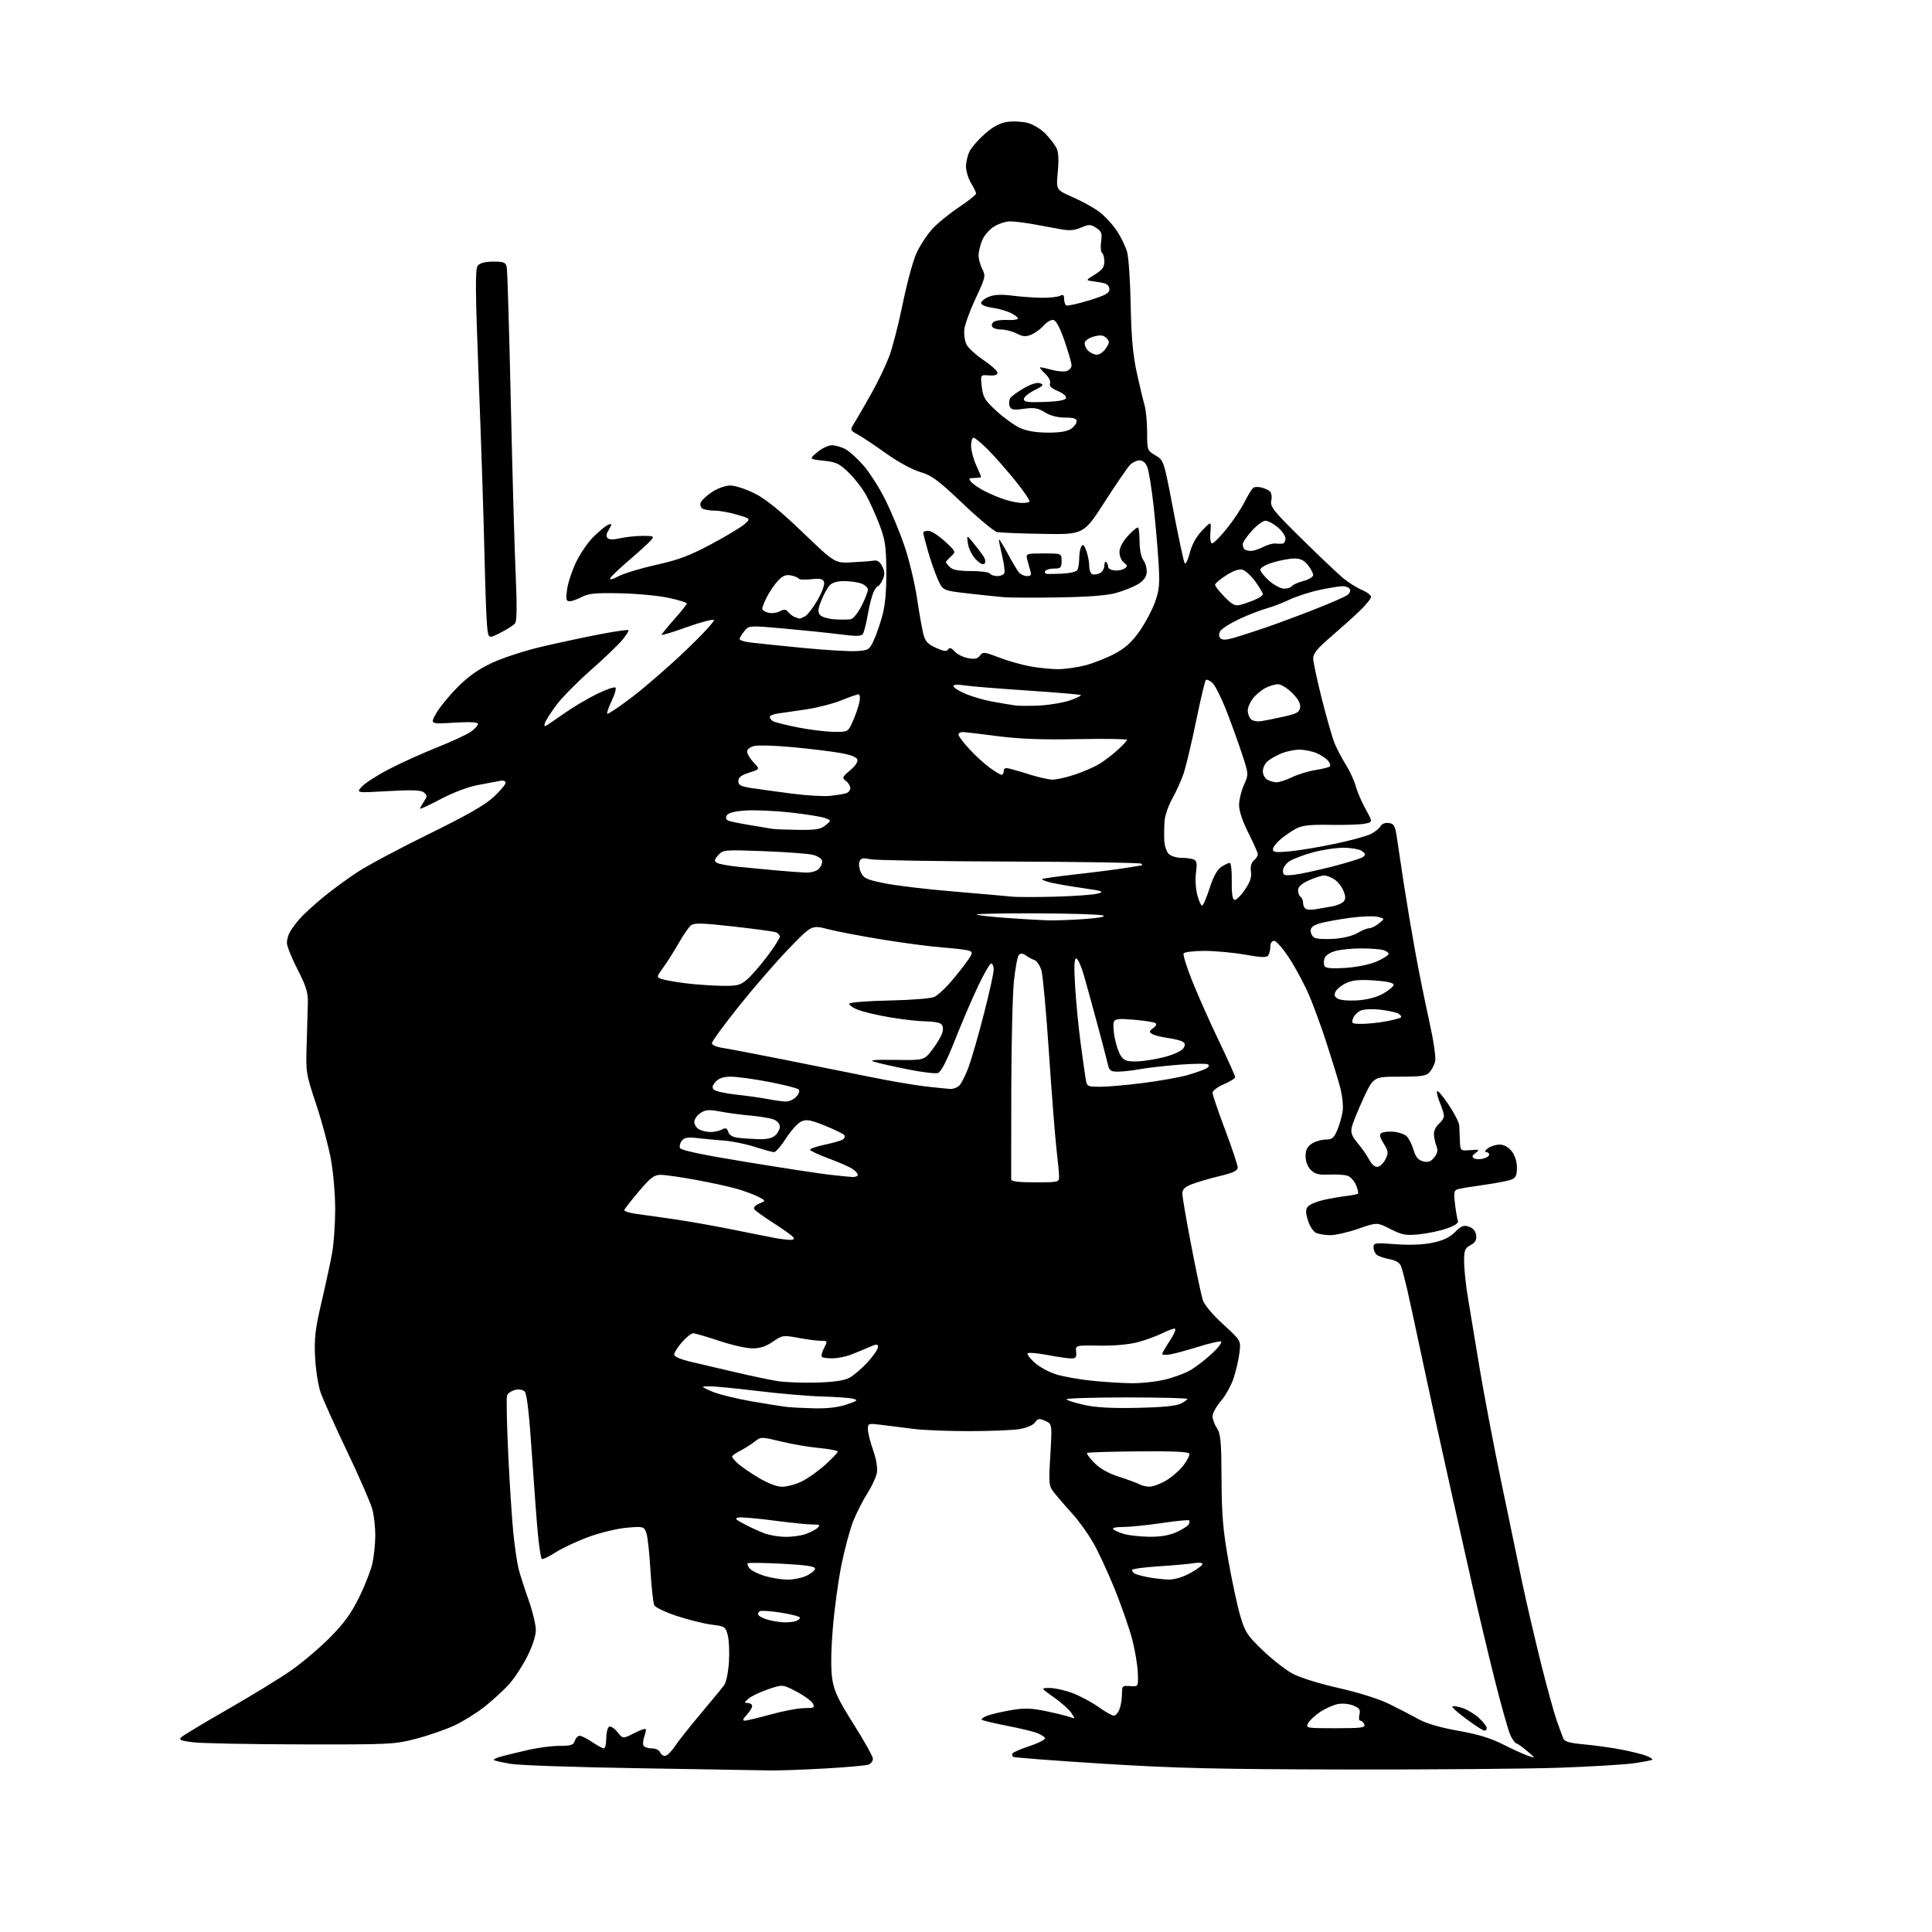 <?xml version="1.0" encoding="UTF-8" standalone="no"?>
<svg 
  version="1.1" 
  xmlns="http://www.w3.org/2000/svg" 
  xmlns:xlink="http://www.w3.org/1999/xlink" 
  xmlns:svg="http://www.w3.org/2000/svg"
  xmlns:rdf="http://www.w3.org/1999/02/22-rdf-syntax-ns#"
  xmlns:cc="http://creativecommons.org/ns#"
  xmlns:dc="http://purl.org/dc/elements/1.1/"
  viewBox="0 0 768 768"
  width="768"
  height="768"
>
<style>svg {background-color: white; }</style>"
<path stroke="none" fill="black" fill-rule="evenodd" d="M306.00,703.77C302.98,703.69 280.02,703.31 255.00,702.92C229.97,702.54 206.64,701.76 203.14,701.18C199.65,700.60 196.57,699.90 196.29,699.63C196.02,699.35 197.53,698.68 199.65,698.12C201.77,697.56 206.57,696.41 210.31,695.55C214.06,694.70 219.54,694.00 222.49,694.00C226.99,694.00 227.97,693.67 228.50,692.00C228.85,690.90 229.72,690.00 230.43,690.00C231.14,690.00 233.38,691.12 235.40,692.50C237.43,693.88 239.52,695.00 240.04,695.00C240.57,695.00 241.00,693.23 241.00,691.06C241.00,688.89 241.50,686.81 242.11,686.43C242.72,686.05 244.21,686.98 245.41,688.49C247.60,691.24 247.60,691.24 251.90,689.05C254.26,687.85 256.39,687.05 256.62,687.29C256.86,687.53 256.66,688.80 256.17,690.11C255.69,691.43 255.49,693.06 255.73,693.75C255.97,694.44 257.43,695.00 258.98,695.00C260.55,695.00 262.04,695.66 262.36,696.50C262.68,697.33 263.57,698.00 264.34,698.00C265.10,698.00 266.86,696.31 268.23,694.25C269.60,692.19 274.27,686.28 278.61,681.13C282.95,675.97 287.13,670.89 287.90,669.83C288.67,668.77 289.51,664.66 289.76,660.70C290.01,656.74 289.80,651.92 289.29,650.00C288.42,646.67 288.11,646.47 283.00,645.84C280.05,645.47 273.87,643.95 269.28,642.46C264.69,640.96 260.56,639.01 260.10,638.12C259.64,637.23 258.95,630.94 258.56,624.14C258.18,617.34 257.43,610.64 256.90,609.25C255.97,606.80 255.72,606.73 249.21,607.28C245.52,607.59 238.72,609.22 234.12,610.90C229.52,612.58 223.54,615.37 220.84,617.10C218.14,618.84 215.67,620.00 215.35,619.69C215.04,619.37 214.39,615.38 213.92,610.81C213.45,606.24 212.35,591.70 211.47,578.50C210.39,562.22 209.46,554.08 208.59,553.19C207.80,552.38 206.32,552.13 204.73,552.53C203.31,552.89 201.89,553.85 201.57,554.68C201.25,555.50 201.46,565.92 202.02,577.84C202.58,589.75 203.51,604.00 204.07,609.50C204.64,615.00 205.56,621.30 206.11,623.50C206.66,625.70 208.43,631.24 210.05,635.80C211.67,640.37 213.00,645.82 213.00,647.92C213.00,650.29 211.68,654.33 209.51,658.62C207.60,662.40 204.34,667.36 202.26,669.63C200.19,671.90 195.94,675.80 192.81,678.30C189.68,680.80 184.28,684.18 180.81,685.82C177.34,687.46 170.45,689.86 165.50,691.15C156.80,693.42 155.25,693.50 119.50,693.42C99.15,693.38 79.86,693.00 76.62,692.58C71.75,691.95 70.98,691.60 72.12,690.53C72.88,689.81 81.15,684.84 90.50,679.48C99.85,674.12 111.10,667.24 115.50,664.18C119.90,661.13 126.89,655.23 131.03,651.07C136.75,645.31 139.55,641.47 142.74,635.00C145.04,630.33 147.42,624.25 148.03,621.50C148.64,618.75 149.15,613.80 149.18,610.50C149.20,607.20 148.68,602.48 148.02,600.00C147.36,597.52 142.85,587.17 138.00,577.00C133.14,566.83 128.39,556.25 127.44,553.50C126.48,550.75 125.50,544.45 125.25,539.50C124.88,531.94 125.29,528.41 127.84,517.50C129.51,510.35 131.40,501.57 132.04,498.00C132.67,494.43 133.22,486.77 133.24,481.00C133.27,475.20 132.52,466.25 131.57,461.00C130.63,455.77 127.98,445.88 125.69,439.00C121.61,426.73 121.54,426.29 121.91,415.00C122.12,408.68 122.33,401.25 122.38,398.50C122.45,394.48 121.64,391.89 118.23,385.27C115.91,380.74 114.02,376.01 114.04,374.77C114.05,373.52 114.62,371.55 115.29,370.40C115.95,369.24 117.62,366.98 119.00,365.38C120.38,363.78 124.42,360.03 128.00,357.06C131.57,354.08 137.88,349.44 142.00,346.73C146.12,344.03 158.95,337.18 170.50,331.52C185.66,324.09 192.82,319.99 196.25,316.79C198.86,314.35 201.00,311.82 201.00,311.16C201.00,310.45 200.08,310.14 198.75,310.41C197.51,310.65 193.57,311.40 190.00,312.06C186.13,312.78 180.16,315.03 175.25,317.62C170.71,320.01 167.00,321.74 167.00,321.45C167.00,321.16 167.69,319.88 168.52,318.61C169.88,316.53 169.89,316.15 168.52,315.02C167.37,314.06 163.93,313.93 154.25,314.48C141.50,315.21 141.50,315.21 143.90,312.63C145.23,311.21 150.18,308.05 154.90,305.61C159.63,303.17 168.20,299.30 173.94,297.02C179.68,294.73 185.65,291.96 187.19,290.86C188.74,289.76 190.00,288.38 190.00,287.78C190.00,287.05 186.98,286.89 180.52,287.27C171.03,287.84 171.03,287.84 173.27,283.75C174.50,281.51 178.26,276.86 181.63,273.44C186.00,268.99 189.95,266.17 195.40,263.58C199.62,261.58 208.53,258.67 215.27,257.09C222.00,255.52 232.42,253.29 238.44,252.13C244.45,250.98 249.57,250.24 249.81,250.48C250.06,250.72 248.96,252.49 247.38,254.40C245.80,256.31 240.11,261.75 234.75,266.48C229.39,271.21 223.27,277.43 221.15,280.29C219.03,283.16 217.01,286.31 216.66,287.30C216.21,288.56 216.39,288.89 217.26,288.38C217.94,287.98 221.20,285.75 224.50,283.43C227.80,281.11 233.52,277.72 237.22,275.90C240.91,274.09 244.26,272.93 244.66,273.32C245.05,273.72 244.37,276.11 243.14,278.64C241.91,281.17 241.13,283.46 241.40,283.73C241.67,284.00 246.08,281.04 251.19,277.16C256.31,273.27 265.90,264.95 272.50,258.66C279.10,252.37 284.17,246.88 283.77,246.47C283.37,246.05 278.53,247.32 273.02,249.30C267.51,251.28 263.00,252.65 263.00,252.36C263.00,252.06 265.25,249.30 268.00,246.21C270.75,243.13 273.00,240.29 273.00,239.90C273.00,239.52 269.74,238.50 265.75,237.64C261.76,236.79 253.10,235.97 246.50,235.84C236.76,235.63 233.90,235.91 231.30,237.29C229.54,238.23 227.35,239.00 226.44,239.00C225.03,239.00 224.87,238.28 225.43,234.25C225.80,231.64 227.41,226.78 229.01,223.45C230.61,220.13 233.63,215.70 235.71,213.61C237.80,211.52 240.29,209.39 241.25,208.87C242.21,208.35 243.00,208.18 243.00,208.48C243.00,208.78 242.45,209.91 241.78,210.99C240.98,212.26 240.89,213.29 241.53,213.93C242.15,214.55 243.95,214.56 246.50,213.97C248.70,213.46 252.69,213.04 255.37,213.02C259.80,213.00 260.12,213.15 258.87,214.66C258.12,215.58 254.35,219.02 250.50,222.32C246.65,225.62 243.12,228.95 242.66,229.72C242.10,230.67 243.17,230.44 245.96,229.02C248.23,227.86 255.00,225.83 261.00,224.50C269.61,222.60 274.15,220.89 282.58,216.39C288.45,213.26 294.42,209.68 295.85,208.45C298.45,206.21 298.45,206.21 293.05,204.61C290.07,203.72 286.03,202.99 284.07,202.98C282.11,202.98 279.92,202.60 279.22,202.15C278.51,201.71 278.21,200.63 278.54,199.75C278.88,198.88 280.91,197.00 283.05,195.58C285.31,194.09 288.38,193.00 290.32,193.00C292.17,193.00 296.50,194.41 299.94,196.13C304.38,198.35 309.92,202.83 319.03,211.57C331.87,223.89 331.87,223.89 338.68,223.53C342.43,223.34 346.38,223.02 347.46,222.84C348.78,222.61 349.84,223.37 350.72,225.17C351.75,227.26 351.78,228.40 350.86,230.42C350.21,231.84 349.37,233.00 349.00,233.00C348.63,233.00 347.81,234.11 347.19,235.47C346.58,236.83 345.57,240.79 344.97,244.27C344.36,247.75 343.50,251.19 343.05,251.91C342.41,252.96 340.59,253.01 333.87,252.15C329.27,251.57 319.25,250.53 311.61,249.85C297.73,248.62 297.73,248.62 295.86,250.92C294.84,252.19 294.00,253.59 294.00,254.05C294.00,254.50 295.91,255.11 298.25,255.40C300.59,255.69 309.93,256.65 319.00,257.54C328.07,258.42 337.75,259.00 340.50,258.82C345.19,258.52 345.60,258.27 347.28,254.69C348.27,252.59 349.83,248.09 350.75,244.69C351.89,240.45 352.39,234.87 352.33,227.00C352.25,217.15 351.87,214.52 349.63,208.65C348.19,204.88 345.84,199.64 344.41,197.01C342.98,194.38 339.86,190.32 337.49,187.99C333.71,184.28 332.45,183.68 327.39,183.13C321.61,182.50 321.61,182.50 324.88,179.75C326.68,178.24 329.27,177.00 330.63,177.00C331.99,177.00 334.38,177.66 335.95,178.47C337.52,179.28 340.80,182.23 343.24,185.03C345.69,187.82 349.63,194.02 352.00,198.80C354.37,203.59 357.80,211.88 359.61,217.24C361.42,222.60 363.63,231.82 364.52,237.74C365.40,243.66 366.55,250.12 367.06,252.10C367.80,254.96 368.82,256.07 372.07,257.53C375.16,258.92 376.33,259.08 376.90,258.16C377.44,257.28 378.14,257.50 379.46,258.96C380.46,260.06 382.86,261.26 384.80,261.62C387.48,262.13 388.61,261.88 389.55,260.60C390.69,259.05 391.24,259.10 397.14,261.36C400.64,262.71 406.23,264.30 409.56,264.90C412.89,265.51 417.86,266.00 420.60,266.00C423.34,266.00 428.23,265.31 431.46,264.47C434.69,263.63 439.93,261.56 443.09,259.87C447.37,257.59 449.92,255.28 453.01,250.87C455.30,247.60 458.07,242.38 459.17,239.26C460.89,234.37 461.07,232.12 460.50,223.04C460.14,217.24 459.24,207.10 458.50,200.50C457.75,193.90 456.68,187.26 456.10,185.75C455.43,184.00 454.31,183.00 453.02,183.00C451.91,183.00 450.21,183.79 449.25,184.75C448.29,185.71 443.73,192.35 439.13,199.50C430.77,212.50 430.77,212.50 414.63,212.23C405.76,212.09 397.52,211.75 396.31,211.48C395.11,211.21 388.96,206.09 382.64,200.09C372.84,190.79 370.36,188.96 365.77,187.62C362.65,186.71 356.99,183.63 352.29,180.28C347.84,177.10 342.76,173.71 341.01,172.75C337.82,170.99 337.82,170.99 339.84,167.75C340.96,165.96 343.93,160.81 346.46,156.29C348.99,151.78 352.15,145.18 353.49,141.62C354.83,138.06 357.25,128.60 358.88,120.60C360.51,112.59 362.95,103.61 364.30,100.65C365.66,97.69 368.45,93.40 370.50,91.13C372.56,88.86 377.33,84.94 381.12,82.42C384.90,79.91 388.00,77.44 388.00,76.95C388.00,76.45 387.10,74.57 386.00,72.77C384.91,70.97 384.01,68.02 384.00,66.20C384.00,64.39 384.66,61.62 385.47,60.06C386.27,58.51 389.01,55.40 391.55,53.16C394.79,50.31 397.44,48.91 400.41,48.46C402.74,48.11 406.43,48.31 408.61,48.89C410.79,49.48 413.96,51.43 415.67,53.23C417.37,55.03 419.30,57.55 419.96,58.83C420.77,60.40 420.94,63.50 420.49,68.33C419.82,75.50 419.82,75.50 426.29,78.31C429.85,79.85 434.58,82.45 436.81,84.09C439.03,85.73 442.24,89.16 443.94,91.72C445.64,94.29 447.50,98.15 448.08,100.30C448.66,102.46 449.29,111.94 449.47,121.36C449.71,133.92 450.35,141.04 451.86,148.00C452.99,153.22 454.39,159.07 454.96,160.99C455.53,162.91 456.00,167.77 456.00,171.78C456.00,178.97 456.04,179.09 459.31,181.02C462.63,182.98 462.63,182.98 466.42,202.86C468.51,213.79 470.54,223.25 470.92,223.87C471.31,224.49 472.22,222.67 472.95,219.82C473.83,216.40 475.51,213.35 477.89,210.87C481.51,207.11 481.51,207.11 481.15,211.56C480.94,214.21 481.22,216.00 481.84,216.00C482.42,216.00 484.98,213.44 487.52,210.31C490.07,207.18 493.31,202.35 494.71,199.56C496.11,196.78 497.70,194.22 498.24,193.87C498.78,193.53 500.18,193.48 501.36,193.77C502.54,194.05 504.04,194.71 504.71,195.23C505.41,195.78 505.68,197.34 505.36,198.95C504.86,201.45 506.06,202.97 517.37,214.12C524.28,220.93 531.69,227.96 533.83,229.75C535.98,231.53 539.37,233.67 541.37,234.51C543.36,235.34 545.00,236.60 545.00,237.30C545.00,238.00 542.86,240.61 540.25,243.09C537.64,245.58 532.46,250.21 528.75,253.39C523.80,257.62 522.00,259.83 522.00,261.64C522.00,262.99 523.55,270.28 525.45,277.82C527.35,285.37 529.65,293.33 530.54,295.52C531.44,297.71 533.45,301.52 535.01,304.00C536.56,306.48 538.32,310.30 538.92,312.50C539.52,314.70 541.29,318.82 542.87,321.66C545.73,326.83 545.73,326.83 542.39,327.45C540.55,327.80 534.42,328.00 528.77,327.89C520.97,327.75 517.73,328.09 515.36,329.31C513.64,330.20 510.84,332.11 509.12,333.55C507.40,335.00 506.00,336.83 506.00,337.62C506.00,338.79 507.25,338.94 512.75,338.42C516.46,338.07 524.58,336.71 530.78,335.40C536.98,334.09 543.37,332.34 544.98,331.51C546.59,330.68 548.30,329.28 548.79,328.41C549.32,327.46 550.64,326.96 552.08,327.16C554.17,327.45 554.59,328.23 555.29,333.00C555.73,336.02 556.98,344.35 558.07,351.50C559.17,358.65 561.21,370.80 562.61,378.50C564.02,386.20 566.51,398.54 568.15,405.92C569.89,413.76 570.86,420.41 570.49,421.92C570.13,423.34 569.13,425.29 568.27,426.25C566.96,427.70 564.93,428.00 556.34,428.00C545.98,428.00 545.98,428.00 541.93,436.75C539.70,441.56 537.62,446.73 537.32,448.23C536.89,450.29 537.46,451.78 539.63,454.33C541.21,456.19 543.29,459.15 544.25,460.93C545.38,463.02 546.60,464.03 547.74,463.81C548.70,463.63 550.08,462.23 550.81,460.71C551.98,458.27 551.89,457.56 550.03,454.55C548.41,451.93 548.22,450.98 549.20,450.37C549.90,449.94 552.05,449.72 553.99,449.88C555.92,450.05 558.22,450.82 559.10,451.60C559.97,452.39 561.23,454.82 561.88,457.01C562.78,459.99 563.73,461.15 565.71,461.64C567.72,462.15 568.76,461.78 570.12,460.10C571.50,458.39 571.69,457.32 570.95,455.38C570.43,454.00 570.00,451.87 570.00,450.66C570.00,449.44 570.90,447.67 572.00,446.73C573.10,445.79 574.00,444.40 574.00,443.63C574.00,442.87 573.30,440.57 572.45,438.53C571.59,436.49 571.05,434.35 571.24,433.79C571.42,433.23 573.47,435.59 575.79,439.04C578.10,442.49 580.04,446.25 580.08,447.41C580.13,448.56 580.24,451.30 580.33,453.50C580.50,457.50 580.50,457.50 584.50,457.19C588.14,456.90 588.33,457.00 586.60,458.29C585.22,459.31 585.03,459.90 585.91,460.44C586.57,460.85 588.21,460.91 589.56,460.58C590.90,460.24 592.00,459.52 592.00,458.98C592.00,458.44 591.44,457.99 590.75,457.97C590.05,457.95 590.35,457.30 591.44,456.47C592.51,455.66 594.61,455.00 596.12,455.00C597.88,455.00 599.59,455.94 600.93,457.63C602.22,459.27 603.00,461.74 603.00,464.16C603.00,467.26 602.55,468.22 600.75,468.92C599.51,469.41 594.67,470.34 590.00,470.99C585.33,471.64 580.66,472.41 579.62,472.70C577.99,473.15 577.83,473.88 578.37,478.52C578.72,481.44 579.24,484.45 579.53,485.21C579.89,486.14 578.53,487.13 575.28,488.29C572.65,489.23 567.70,490.29 564.29,490.64C558.79,491.20 557.46,490.96 552.72,488.57C547.37,485.86 547.37,485.86 540.01,488.43C535.96,489.84 530.90,491.00 528.76,491.00C526.62,491.00 524.01,490.54 522.97,489.98C521.93,489.42 520.54,487.19 519.89,485.02C518.97,481.96 518.97,480.74 519.90,479.62C520.56,478.83 523.21,477.68 525.80,477.08C528.38,476.48 532.50,475.75 534.95,475.45C537.40,475.16 539.60,474.73 539.84,474.49C540.08,474.26 539.71,472.71 539.03,471.07C538.34,469.42 536.82,467.75 535.64,467.37C534.46,466.99 531.17,466.78 528.32,466.91C524.22,467.09 522.71,466.71 521.07,465.07C519.79,463.79 519.00,461.70 519.00,459.62C519.00,457.12 519.65,455.81 521.46,454.62C522.82,453.73 525.29,453.00 526.95,453.00C529.49,453.00 530.23,452.40 531.58,449.25C532.46,447.19 533.43,443.79 533.73,441.69C534.05,439.48 533.56,435.28 532.58,431.69C531.64,428.29 529.26,420.55 527.29,414.50C525.33,408.45 522.28,400.10 520.53,395.95C518.78,391.79 515.26,385.15 512.70,381.20C510.14,377.24 507.36,374.00 506.52,374.00C505.61,374.00 504.99,374.91 504.98,376.25C504.98,377.49 504.62,379.06 504.18,379.74C503.56,380.72 501.62,380.66 494.95,379.49C490.30,378.67 483.04,378.00 478.81,378.00C474.58,378.00 470.85,378.44 470.51,378.98C470.18,379.52 471.76,384.58 474.03,390.23C476.30,395.88 481.04,406.53 484.58,413.89C488.11,421.25 491.00,427.68 491.00,428.18C491.00,428.67 488.97,429.94 486.50,431.00C484.02,432.06 482.00,433.59 482.00,434.39C482.00,435.19 484.25,441.81 487.00,449.10C489.75,456.39 492.00,463.12 492.00,464.07C492.00,465.37 490.26,466.20 484.75,467.53C480.76,468.49 475.81,469.94 473.75,470.75C470.96,471.84 470.00,472.79 470.00,474.48C470.00,475.72 471.59,485.01 473.54,495.12C475.49,505.23 477.55,514.96 478.11,516.74C478.74,518.68 481.96,522.54 486.22,526.43C493.29,532.88 493.29,532.88 492.71,537.69C492.39,540.34 491.35,544.86 490.41,547.75C489.47,550.63 487.19,554.75 485.35,556.90C483.51,559.06 482.00,561.77 482.00,562.94C482.00,564.11 482.79,566.27 483.75,567.74C485.23,570.00 485.51,573.03 485.58,587.95C485.65,602.25 486.16,608.28 488.33,620.50C489.79,628.75 491.92,638.65 493.07,642.50C494.92,648.77 495.85,650.18 501.96,656.03C505.71,659.62 511.03,663.79 513.77,665.28C516.65,666.84 524.43,669.28 532.13,671.02C540.38,672.88 548.18,675.36 552.50,677.49C556.35,679.39 561.58,682.10 564.13,683.52C567.08,685.15 572.71,686.78 579.63,688.00C587.39,689.36 592.50,690.91 597.48,693.43C601.31,695.37 605.81,697.42 607.48,697.97C610.50,698.98 610.50,698.98 607.00,696.02C605.08,694.39 603.17,693.04 602.78,693.03C602.38,693.01 601.37,691.69 600.54,690.09C599.72,688.48 596.81,678.25 594.08,667.34C591.36,656.43 587.52,640.30 585.55,631.50C583.59,622.70 579.50,604.48 576.46,591.00C573.42,577.52 568.70,555.92 565.96,543.00C563.22,530.08 560.25,516.35 559.37,512.50C558.48,508.65 557.39,504.54 556.95,503.37C556.41,501.94 554.90,501.02 552.32,500.54C550.22,500.14 547.94,499.36 547.25,498.79C546.56,498.22 546.00,496.89 546.00,495.84C546.00,494.05 546.57,493.97 554.75,494.59C560.36,495.01 565.63,494.81 569.44,494.01C573.67,493.14 576.24,491.91 578.39,489.77C580.92,487.24 581.81,486.90 583.95,487.65C585.63,488.23 586.60,489.40 586.80,491.07C587.02,492.94 586.42,493.97 584.55,494.97C582.32,496.16 582.00,496.99 582.00,501.49C582.00,504.33 582.67,510.66 583.48,515.57C584.30,520.48 586.34,532.80 588.01,542.94C589.69,553.09 593.52,573.34 596.54,587.94C599.55,602.55 603.40,621.02 605.08,629.00C606.77,636.98 610.11,651.38 612.51,661.00C614.91,670.62 617.76,680.98 618.84,684.00C619.91,687.02 621.09,690.23 621.45,691.12C621.94,692.31 624.11,692.92 629.80,693.43C634.03,693.81 640.65,694.74 644.50,695.48C648.35,696.22 652.80,697.33 654.39,697.94C655.98,698.56 657.08,699.26 656.83,699.50C656.58,699.75 653.26,700.39 649.44,700.93C645.62,701.46 632.38,702.26 620.00,702.70C607.62,703.14 569.60,703.45 535.50,703.40C483.95,703.31 467.62,702.92 438.59,701.11C419.39,699.91 403.30,698.68 402.83,698.39C402.35,698.10 402.20,697.48 402.49,697.01C402.78,696.54 405.95,695.18 409.52,693.99C413.09,692.80 415.74,691.39 415.41,690.85C415.08,690.32 413.61,689.41 412.15,688.85C410.69,688.29 405.30,687.00 400.17,686.00C395.04,685.00 390.59,683.93 390.28,683.62C389.98,683.31 390.97,682.58 392.50,682.00C394.02,681.42 398.24,680.44 401.88,679.82C407.29,678.90 409.87,678.98 416.00,680.26C420.12,681.11 424.40,682.17 425.50,682.61C427.41,683.37 427.43,683.29 425.90,680.95C425.02,679.60 421.91,676.81 418.98,674.75C413.66,671.00 413.66,671.00 417.29,671.00C419.29,671.00 423.35,671.91 426.30,673.01C429.26,674.12 433.89,676.59 436.59,678.51C439.29,680.43 442.07,682.00 442.77,682.00C443.47,682.00 444.49,680.85 445.02,679.43C445.56,678.02 446.00,675.32 446.00,673.43C446.00,670.17 446.16,670.01 449.25,670.25C452.50,670.50 452.50,670.50 452.30,665.00C452.19,661.98 451.20,656.02 450.09,651.76C448.99,647.50 445.85,638.46 443.11,631.68C440.37,624.89 436.44,616.45 434.37,612.92C432.30,609.39 428.77,604.48 426.51,602.00C424.25,599.52 421.15,595.95 419.61,594.07C416.82,590.63 416.82,590.63 417.53,578.35C418.24,566.07 418.24,566.07 415.51,564.82C413.14,563.74 412.60,563.82 411.42,565.44C410.62,566.54 408.07,567.63 405.28,568.09C402.65,568.53 393.75,568.89 385.50,568.90C377.25,568.91 367.35,568.52 363.50,568.05C359.65,567.57 353.91,566.85 350.75,566.45C345.13,565.74 345.00,565.78 345.00,568.15C345.00,569.48 345.93,573.23 347.08,576.47C348.38,580.19 348.93,583.54 348.56,585.51C348.24,587.24 346.56,590.86 344.83,593.57C343.10,596.28 340.61,601.13 339.30,604.35C337.98,607.56 335.83,615.46 334.52,621.90C333.21,628.33 331.64,639.93 331.03,647.67C330.29,656.93 330.24,663.75 330.86,667.62C331.62,672.35 333.29,675.85 339.40,685.50C343.58,692.10 346.99,698.24 347.00,699.14C347.00,700.05 346.21,701.09 345.25,701.46C344.29,701.83 336.30,702.54 327.50,703.03C318.70,703.52 309.02,703.86 306.00,703.77zM590.11,688.00C589.62,688.00 586.43,685.94 583.01,683.43C579.60,680.92 577.04,678.62 577.34,678.33C577.63,678.04 579.46,678.33 581.40,678.97C583.34,679.61 586.30,681.41 587.96,682.97C589.63,684.53 591.00,686.30 591.00,686.90C591.00,687.51 590.60,688.00 590.11,688.00zM530.93,687.00C541.19,687.00 542.85,686.78 542.36,685.50C542.05,684.67 541.34,684.00 540.78,684.00C540.23,684.00 540.05,682.94 540.38,681.62C540.87,679.65 540.45,679.02 537.98,677.99C536.28,677.29 533.59,677.03 531.76,677.40C529.99,677.75 526.86,679.15 524.81,680.51C522.76,681.86 520.60,683.88 520.01,684.99C518.95,686.95 519.21,687.00 530.93,687.00zM296.08,683.99C296.86,683.98 301.55,682.86 306.49,681.49C311.44,680.12 317.42,679.00 319.78,679.00C323.65,679.00 323.97,678.82 323.08,677.14C322.53,676.12 319.62,674.00 316.60,672.42C311.12,669.55 311.12,669.55 305.40,671.49C302.26,672.56 298.75,674.22 297.60,675.18C295.75,676.72 295.71,676.94 297.25,676.97C298.21,676.99 299.00,677.53 299.00,678.19C299.00,678.84 298.02,680.41 296.83,681.69C295.28,683.33 295.06,684.00 296.08,683.99zM311.67,644.91C313.41,644.96 315.55,644.73 316.42,644.39C317.29,644.06 318.00,643.45 318.00,643.03C318.00,642.61 314.63,641.73 310.52,641.07C306.40,640.40 302.57,640.15 302.00,640.50C301.43,640.85 301.22,641.55 301.53,642.05C301.84,642.56 303.54,643.38 305.30,643.89C307.06,644.40 309.93,644.86 311.67,644.91zM312.85,627.93C315.24,627.97 318.73,627.27 320.60,626.39C322.47,625.50 324.00,624.22 324.00,623.54C324.00,622.65 320.26,622.10 310.88,621.61C303.66,621.23 297.52,621.15 297.23,621.43C296.95,621.72 297.29,622.64 297.99,623.48C298.68,624.33 301.34,625.65 303.88,626.44C306.42,627.22 310.46,627.89 312.85,627.93zM464.36,627.89C466.82,627.96 470.00,627.03 473.11,625.34C475.80,623.88 478.00,622.25 478.00,621.73C478.00,621.20 476.56,621.03 474.75,621.36C472.96,621.68 466.66,622.25 460.75,622.62C454.84,623.00 450.00,623.66 450.00,624.09C450.00,624.53 450.44,625.16 450.98,625.49C451.53,625.83 453.89,626.48 456.23,626.94C458.58,627.40 462.24,627.83 464.36,627.89zM312.10,610.93C314.63,610.97 318.23,610.49 320.10,609.87C321.97,609.25 324.16,608.12 324.96,607.37C326.22,606.19 325.94,606.00 322.92,606.00C320.99,606.00 314.09,605.30 307.58,604.45C301.07,603.59 294.79,603.05 293.62,603.23C291.89,603.50 292.32,603.99 295.95,605.90C298.39,607.19 301.99,608.83 303.95,609.55C305.90,610.27 309.57,610.89 312.10,610.93zM457.00,610.89C461.34,610.93 464.87,610.33 467.63,609.08C469.90,608.05 472.08,606.68 472.48,606.04C472.87,605.39 472.98,604.65 472.71,604.38C472.44,604.11 467.50,604.59 461.73,605.44C455.96,606.30 449.07,607.00 446.42,607.00C443.46,607.00 441.97,607.36 442.55,607.92C443.07,608.43 445.07,609.29 447.00,609.83C448.93,610.37 453.43,610.85 457.00,610.89zM310.93,591.00C312.82,591.00 316.30,590.06 318.66,588.92C321.03,587.78 325.22,584.81 327.98,582.33C330.74,579.85 333.00,577.47 333.00,577.05C333.00,576.62 329.73,575.98 325.73,575.62C321.73,575.25 314.87,574.09 310.48,573.02C302.56,571.10 302.48,571.10 300.00,573.06C298.62,574.14 296.04,575.78 294.25,576.70C292.46,577.62 291.00,578.66 291.00,579.01C291.00,579.36 292.01,580.59 293.25,581.73C294.49,582.87 298.20,585.43 301.50,587.40C305.27,589.66 308.78,591.00 310.93,591.00zM456.91,590.97C458.24,590.99 461.21,589.90 463.51,588.55C465.81,587.20 468.92,584.49 470.42,582.52C471.92,580.55 472.98,578.45 472.78,577.85C472.53,577.10 466.13,576.82 452.49,576.94C441.52,577.03 432.35,577.32 432.10,577.57C431.84,577.82 433.14,579.58 434.98,581.48C437.23,583.80 440.49,585.63 444.91,587.06C448.54,588.23 452.18,589.58 453.00,590.06C453.82,590.54 455.59,590.95 456.91,590.97zM324.07,559.84C328.96,559.94 333.39,559.40 336.57,558.31C341.00,556.79 341.25,556.55 339.00,556.00C337.62,555.66 332.23,555.28 327.00,555.14C321.77,555.01 310.22,554.03 301.32,552.95C292.43,551.88 283.65,551.03 281.82,551.07C278.50,551.14 278.50,551.14 282.88,553.09C285.29,554.16 292.27,555.91 298.38,556.98C304.50,558.05 311.07,559.09 313.00,559.30C314.93,559.51 319.91,559.75 324.07,559.84zM452.00,559.65C461.52,559.46 467.44,558.90 469.25,558.02C470.76,557.28 472.00,556.41 472.00,556.09C472.00,555.77 461.00,555.50 447.55,555.50C434.10,555.50 423.45,555.85 423.88,556.28C424.31,556.71 427.55,557.71 431.08,558.50C435.50,559.50 442.00,559.85 452.00,559.65zM324.50,549.60C331.23,549.42 335.50,548.81 337.55,547.74C339.23,546.87 342.49,544.10 344.80,541.60C347.11,539.09 349.00,536.35 349.00,535.51C349.00,534.15 348.58,534.16 345.25,535.62C343.19,536.52 339.93,537.86 338.00,538.59C336.07,539.32 332.89,539.93 330.92,539.96C328.95,539.98 327.05,539.72 326.71,539.37C326.36,539.03 326.75,537.45 327.57,535.87C329.02,533.06 329.00,533.00 326.39,533.00C324.93,533.00 320.89,532.48 317.41,531.83C311.28,530.71 310.96,530.75 307.24,533.33C304.53,535.21 302.12,536.00 299.09,536.00C296.73,536.00 290.77,534.65 285.84,533.00C280.92,531.35 276.28,530.00 275.55,530.00C274.81,530.00 272.81,531.59 271.10,533.53C269.40,535.48 268.00,537.68 268.00,538.43C268.00,539.28 270.51,540.37 274.75,541.37C278.46,542.24 286.45,544.11 292.50,545.53C298.55,546.94 305.98,548.50 309.00,548.99C312.02,549.48 319.00,549.75 324.50,549.60zM449.50,549.85C453.35,549.92 459.42,549.28 462.99,548.44C466.55,547.60 471.28,545.83 473.49,544.50C475.69,543.18 479.52,540.19 481.98,537.87C484.45,535.55 485.95,533.48 485.34,533.28C484.72,533.07 480.67,534.01 476.35,535.36C472.03,536.71 467.04,538.07 465.25,538.38C463.46,538.69 462.00,538.62 462.00,538.23C462.01,537.83 463.35,535.48 465.00,533.00C466.64,530.52 467.57,528.36 467.07,528.19C466.56,528.02 464.33,528.81 462.11,529.95C459.88,531.08 455.46,532.70 452.28,533.54C448.74,534.47 442.81,535.01 437.00,534.91C427.50,534.76 427.50,534.76 427.79,537.38C428.02,539.53 427.66,540.00 425.79,540.00C424.53,540.00 420.23,539.37 416.24,538.61C412.24,537.85 408.76,537.58 408.49,538.01C408.22,538.45 409.58,540.18 411.51,541.87C413.43,543.56 417.37,545.63 420.25,546.46C423.14,547.30 429.32,548.37 434.00,548.86C438.68,549.34 445.65,549.79 449.50,549.85zM313.81,492.86C315.22,492.95 315.86,492.58 315.45,491.93C315.09,491.34 311.58,488.80 307.65,486.29C303.72,483.78 300.19,481.24 299.80,480.64C299.40,480.02 300.25,479.09 301.80,478.44C304.50,477.33 304.50,477.33 301.49,475.76C299.83,474.90 296.00,473.48 292.99,472.60C289.97,471.73 282.58,470.11 276.56,469.01C270.54,467.90 264.24,467.01 262.56,467.02C260.03,467.03 258.54,468.17 254.00,473.54C250.97,477.12 248.36,480.46 248.19,480.96C248.02,481.45 250.04,482.15 252.69,482.49C255.34,482.84 262.23,483.82 268.00,484.66C273.77,485.50 284.80,487.46 292.50,489.03C300.20,490.59 307.62,492.06 309.00,492.30C310.38,492.53 312.54,492.79 313.81,492.86zM411.50,470.00C420.69,470.00 421.00,469.93 421.00,467.75C421.00,466.51 420.54,461.68 419.99,457.00C419.44,452.32 418.10,435.23 417.01,419.00C415.93,402.77 414.57,387.86 414.00,385.86C413.43,383.86 412.19,381.96 411.23,381.64C410.28,381.32 408.72,380.49 407.78,379.80C406.61,378.95 405.73,378.87 405.04,379.56C404.49,380.11 403.59,384.83 403.05,390.04C402.51,395.24 402.04,414.80 402.00,433.50C401.96,452.20 401.94,468.06 401.96,468.75C401.99,469.66 404.59,470.00 411.50,470.00zM338.75,467.87C339.99,467.94 341.00,467.56 341.00,467.02C341.00,466.49 339.99,465.39 338.75,464.58C337.51,463.78 333.24,461.92 329.25,460.45C325.26,458.97 322.00,457.43 322.00,457.02C322.00,456.61 324.64,455.71 327.87,455.03C331.09,454.34 334.30,453.43 334.99,453.00C335.69,452.57 336.00,451.80 335.68,451.29C335.36,450.78 331.93,449.08 328.05,447.52C322.15,445.14 320.59,444.87 318.50,445.82C317.13,446.44 314.41,449.44 312.47,452.48C310.53,455.51 308.39,457.99 307.72,457.99C307.05,457.98 303.57,457.04 300.00,455.89C296.43,454.75 291.02,453.64 288.00,453.42C284.98,453.20 280.22,452.75 277.44,452.43C273.54,451.97 272.09,452.19 271.08,453.40C270.36,454.27 270.01,455.59 270.30,456.33C270.65,457.26 278.94,459.02 296.66,461.91C310.87,464.24 325.65,466.50 329.50,466.94C333.35,467.38 337.51,467.80 338.75,467.87zM301.42,452.84C304.78,452.95 306.92,452.47 308.17,451.35C309.18,450.43 310.00,448.85 310.00,447.82C310.00,446.75 308.94,445.55 307.51,445.00C306.14,444.48 301.98,443.79 298.26,443.46C294.54,443.12 289.11,442.40 286.20,441.84C281.82,441.01 280.47,441.12 278.45,442.44C277.10,443.32 276.00,444.92 276.00,445.99C276.00,447.06 276.87,448.40 277.93,448.96C279.00,449.53 281.05,450.00 282.50,450.00C283.95,450.00 285.97,449.55 287.00,449.00C288.48,448.21 288.99,448.40 289.48,449.94C289.88,451.19 291.23,452.02 293.30,452.28C295.06,452.50 298.71,452.75 301.42,452.84zM312.10,437.87C313.56,437.95 315.49,437.12 316.52,435.98C317.64,434.74 317.99,433.60 317.43,433.05C316.92,432.55 311.64,431.21 305.70,430.07C299.76,428.93 292.97,428.00 290.60,428.00C287.56,428.00 285.78,428.59 284.48,430.02C283.13,431.52 282.94,432.34 283.77,433.17C284.38,433.78 288.40,434.67 292.69,435.13C296.99,435.60 302.52,436.38 305.00,436.86C307.48,437.35 310.67,437.81 312.10,437.87zM377.68,432.87C378.88,432.94 380.53,432.33 381.36,431.50C382.18,430.68 383.81,427.45 384.98,424.33C386.14,421.22 388.87,411.76 391.05,403.31C393.22,394.87 395.00,386.84 395.00,385.48C395.00,384.12 394.56,383.00 394.03,383.00C393.49,383.00 391.09,387.16 388.68,392.25C386.28,397.34 382.14,407.01 379.49,413.74C376.25,421.94 374.06,426.16 372.83,426.55C371.82,426.87 366.39,426.21 360.75,425.07C355.11,423.94 349.15,422.59 347.50,422.08C345.32,421.40 347.61,421.20 355.92,421.32C367.35,421.50 367.35,421.50 370.67,417.17C372.50,414.79 374.29,411.70 374.64,410.31C375.05,408.67 374.79,407.48 373.89,406.91C373.12,406.43 370.48,406.02 368.00,406.01C365.52,406.00 359.34,405.32 354.27,404.49C349.19,403.67 343.20,402.26 340.95,401.36C338.71,400.47 337.25,399.35 337.72,398.88C338.18,398.42 345.52,397.88 354.03,397.70C362.72,397.51 370.38,396.88 371.50,396.26C372.60,395.66 374.89,393.66 376.60,391.83C378.30,390.00 381.36,386.27 383.40,383.54C386.70,379.12 386.90,378.51 385.30,377.94C384.31,377.58 379.62,377.00 374.87,376.65C370.13,376.30 359.33,374.89 350.87,373.51C342.42,372.14 332.61,370.27 329.08,369.35C322.67,367.69 322.67,367.69 313.58,377.09C308.58,382.27 299.66,392.55 293.75,399.95C287.84,407.36 283.00,413.97 283.00,414.66C283.00,415.35 284.69,416.16 286.75,416.47C288.81,416.77 299.73,418.85 311.00,421.09C322.27,423.33 337.88,426.46 345.68,428.05C353.48,429.65 363.38,431.35 367.68,431.84C371.98,432.34 376.48,432.80 377.68,432.87zM437.49,432.00C440.47,432.00 448.21,431.31 454.70,430.47C461.19,429.64 468.98,428.24 472.00,427.38C475.02,426.51 478.35,425.35 479.39,424.79C480.59,424.15 480.88,423.54 480.17,423.11C479.57,422.73 474.45,422.79 468.79,423.23C463.13,423.67 456.05,424.48 453.07,425.02C450.08,425.56 446.15,426.00 444.34,426.00C441.55,426.00 440.94,425.57 440.43,423.25C440.09,421.74 438.24,414.65 436.31,407.50C434.39,400.35 431.94,391.46 430.88,387.75C429.81,384.04 428.44,381.00 427.82,381.00C427.02,381.00 426.89,384.18 427.38,392.16C427.75,398.31 428.72,408.32 429.53,414.41C430.35,420.51 431.25,426.96 431.55,428.75C432.08,431.95 432.18,432.00 437.49,432.00zM451.77,421.93C454.37,421.89 459.38,421.11 462.91,420.18C466.56,419.22 469.79,417.73 470.41,416.72C471.24,415.37 471.17,414.73 470.12,414.08C469.36,413.61 466.66,412.94 464.12,412.60C461.58,412.25 458.83,411.54 458.00,411.02C456.72,410.21 456.77,409.89 458.41,408.69C459.60,407.82 459.91,407.06 459.24,406.65C458.65,406.29 454.83,405.71 450.74,405.36C444.74,404.85 443.21,405.01 442.76,406.20C442.45,407.00 442.60,409.84 443.10,412.51C443.60,415.18 444.69,418.41 445.53,419.68C446.77,421.59 447.89,421.99 451.77,421.93zM541.40,407.00C543.78,407.00 548.12,406.55 551.04,405.99C553.96,405.44 556.59,404.74 556.89,404.44C557.20,404.14 556.78,403.48 555.98,402.99C555.18,402.49 552.08,401.78 549.10,401.41C546.11,401.03 542.56,401.13 541.20,401.61C539.83,402.10 538.35,403.51 537.89,404.75C537.11,406.86 537.33,407.00 541.40,407.00zM539.64,397.66C543.58,397.40 547.26,396.42 549.89,394.94C552.15,393.67 554.00,392.10 554.00,391.45C554.00,390.68 551.26,390.08 546.25,389.74C540.51,389.35 537.65,389.61 535.22,390.74C533.41,391.57 531.49,393.08 530.96,394.08C530.23,395.45 530.42,396.16 531.74,396.98C532.73,397.59 536.19,397.89 539.64,397.66zM286.67,391.87C293.01,391.99 294.20,391.70 296.89,389.44C298.56,388.03 302.19,383.87 304.96,380.19C307.72,376.51 309.99,372.99 309.99,372.36C310.00,371.73 309.30,370.94 308.44,370.61C307.58,370.28 299.97,369.24 291.54,368.30C278.77,366.87 275.94,366.80 274.61,367.91C273.73,368.64 271.57,371.77 269.81,374.87C268.05,377.97 265.32,382.29 263.74,384.48C260.88,388.46 260.88,388.46 263.19,389.22C264.46,389.64 268.65,390.37 272.50,390.86C276.35,391.35 282.73,391.80 286.67,391.87zM535.01,384.74C539.57,384.42 544.65,383.36 547.37,382.16C549.92,381.03 552.00,379.69 552.00,379.17C552.00,378.66 550.99,377.96 549.75,377.63C548.51,377.30 544.58,377.02 541.00,377.02C537.42,377.01 532.84,377.47 530.81,378.04C528.61,378.65 526.86,379.85 526.49,381.02C526.15,382.10 526.19,383.50 526.58,384.12C527.06,384.90 529.77,385.10 535.01,384.74zM530.29,373.20C533.94,372.95 537.78,372.00 539.62,370.89C541.33,369.85 543.42,369.00 544.26,369.00C545.09,369.00 546.84,368.14 548.14,367.08C550.50,365.17 550.50,365.17 547.68,364.46C546.14,364.07 541.19,364.24 536.68,364.85C532.18,365.45 526.81,366.43 524.75,367.02C522.11,367.78 521.00,368.66 521.00,370.00C521.00,371.04 521.69,372.29 522.54,372.76C523.38,373.23 526.87,373.43 530.29,373.20zM416.60,365.86C419.40,365.94 425.90,365.70 431.05,365.34C437.02,364.91 439.70,364.39 438.46,363.91C437.38,363.48 425.51,363.11 412.08,363.07C398.65,363.03 387.91,363.24 388.21,363.54C388.50,363.84 393.86,364.45 400.12,364.90C406.38,365.35 413.79,365.78 416.60,365.86zM523.00,361.44C524.38,361.17 527.18,360.69 529.24,360.35C531.29,360.02 533.48,359.12 534.11,358.37C534.96,357.35 534.94,356.26 534.02,354.05C533.35,352.43 531.73,350.40 530.43,349.55C529.13,348.70 527.27,348.01 526.29,348.02C525.30,348.03 522.59,348.91 520.25,349.97C517.32,351.30 516.00,352.52 516.00,353.89C516.00,354.99 516.45,356.16 517.00,356.50C517.55,356.84 518.00,357.95 518.00,358.98C518.00,360.00 518.56,361.08 519.25,361.37C519.94,361.67 521.62,361.70 523.00,361.44zM477.84,360.00C478.26,360.00 479.61,356.89 480.83,353.10C482.32,348.46 483.85,345.67 485.49,344.60C486.83,343.72 488.34,343.00 488.85,343.00C489.36,343.00 489.71,346.22 489.64,350.15C489.55,354.80 489.91,357.44 490.66,357.70C491.30,357.93 493.16,356.17 494.78,353.80C496.95,350.64 497.62,348.69 497.28,346.44C496.98,344.43 497.37,342.94 498.41,342.07C499.29,341.35 500.00,340.25 500.00,339.63C500.01,339.01 498.33,335.19 496.28,331.14C493.96,326.56 492.55,322.37 492.55,320.05C492.55,318.01 493.40,314.43 494.45,312.11C496.35,307.90 496.35,307.86 494.05,300.69C492.78,296.74 489.99,288.95 487.85,283.39C485.71,277.82 483.06,272.46 481.97,271.47C480.88,270.49 479.69,269.97 479.33,270.33C478.97,270.70 477.22,278.08 475.44,286.75C473.66,295.41 471.43,304.75 470.50,307.50C469.57,310.25 467.53,314.75 465.98,317.50C464.44,320.25 463.05,324.30 462.91,326.50C462.77,328.70 462.73,332.16 462.82,334.18C462.92,336.20 463.71,338.56 464.57,339.43C465.44,340.29 467.65,341.00 469.49,341.00C471.33,341.00 473.56,341.28 474.44,341.61C475.72,342.11 475.92,343.15 475.42,346.89C475.08,349.45 475.31,353.45 475.94,355.78C476.57,358.10 477.42,360.00 477.84,360.00zM419.50,356.44C427.20,356.23 434.85,355.67 436.50,355.19C439.10,354.43 438.31,354.15 430.50,353.04C425.55,352.34 419.77,351.34 417.65,350.82C415.53,350.30 413.99,349.68 414.22,349.44C414.46,349.21 420.69,348.34 428.07,347.51C435.46,346.69 444.20,345.56 447.50,345.01C450.80,344.46 453.69,344.01 453.92,344.01C454.15,344.00 454.03,343.69 453.65,343.32C453.28,342.95 429.69,342.57 401.24,342.48C372.78,342.40 347.88,341.98 345.90,341.56C342.97,340.93 342.17,341.11 341.64,342.49C341.28,343.43 341.55,345.39 342.25,346.85C343.35,349.15 344.60,349.72 351.79,351.15C356.34,352.06 368.71,353.53 379.28,354.41C389.85,355.29 400.07,356.19 402.00,356.41C403.93,356.64 411.80,356.65 419.50,356.44zM514.25,347.76C516.59,347.51 523.45,346.04 529.50,344.50C535.55,342.95 541.10,341.22 541.84,340.65C542.94,339.79 542.86,339.37 541.40,338.30C540.42,337.59 537.11,337.00 534.04,337.00C530.97,337.00 525.45,337.83 521.78,338.85C518.11,339.87 513.95,341.46 512.55,342.37C511.15,343.29 510.00,344.98 510.00,346.12C510.00,347.97 510.47,348.15 514.25,347.76zM320.18,346.86C322.40,346.94 324.50,346.36 325.48,345.38C326.37,344.49 326.96,343.04 326.79,342.17C326.62,341.29 324.93,340.22 322.99,339.77C321.07,339.32 312.30,338.69 303.50,338.35C287.92,337.76 287.45,337.80 285.54,339.93C283.93,341.73 283.83,342.28 284.96,342.98C285.72,343.45 289.53,344.16 293.42,344.56C297.32,344.95 304.10,345.60 308.50,346.00C312.90,346.39 318.16,346.78 320.18,346.86zM317.14,329.88C324.29,329.98 326.19,329.67 328.14,328.08C330.50,326.16 330.50,326.16 327.97,325.19C326.58,324.66 320.43,323.67 314.30,322.99C308.17,322.31 300.16,321.95 296.51,322.18C292.19,322.46 289.55,323.11 288.98,324.04C288.41,324.95 288.53,325.71 289.30,326.12C289.96,326.48 293.88,327.31 298.00,327.97C302.12,328.64 306.18,329.31 307.00,329.47C307.82,329.64 312.39,329.82 317.14,329.88zM330.00,316.37C332.48,316.10 335.29,315.66 336.25,315.38C337.21,315.09 338.00,314.16 338.00,313.29C338.00,312.43 337.21,311.13 336.25,310.42C334.64,309.22 334.77,308.89 337.92,306.23C340.08,304.42 341.13,302.79 340.77,301.84C340.40,300.87 337.73,299.92 333.34,299.20C329.58,298.58 321.18,297.58 314.68,296.97C308.17,296.37 301.53,296.16 299.93,296.52C298.16,296.90 297.00,297.80 297.00,298.77C297.00,299.66 298.16,301.60 299.57,303.08C302.15,305.76 302.15,305.76 297.82,307.13C294.64,308.14 293.50,309.02 293.50,310.49C293.50,312.13 294.46,312.62 299.00,313.31C302.02,313.77 309.23,314.76 315.00,315.50C320.77,316.25 327.52,316.64 330.00,316.37zM507.43,310.97C508.50,310.99 511.27,310.08 513.60,308.95C515.92,307.83 520.12,306.54 522.93,306.10C525.74,305.66 528.32,305.01 528.66,304.67C529.01,304.33 528.66,303.29 527.89,302.37C527.13,301.45 525.05,300.08 523.28,299.35C521.51,298.61 518.46,298.00 516.50,298.00C514.54,298.00 511.28,298.69 509.25,299.54C507.23,300.38 504.77,301.80 503.79,302.69C502.80,303.58 502.00,305.34 502.00,306.61C502.00,307.87 502.79,309.36 503.75,309.92C504.71,310.48 506.37,310.95 507.43,310.97zM418.28,309.91C419.81,309.96 423.86,309.06 427.28,307.91C430.70,306.77 435.07,304.86 437.00,303.68C438.93,302.50 442.19,300.01 444.25,298.15C446.31,296.29 448.00,294.47 448.00,294.11C448.00,293.74 439.11,293.61 428.25,293.82C414.00,294.09 405.11,293.75 396.33,292.60C389.64,291.72 383.45,291.00 382.58,291.00C381.71,291.00 381.00,291.46 381.00,292.02C381.00,292.58 382.91,295.13 385.25,297.68C387.59,300.23 391.26,303.59 393.40,305.16C395.55,306.72 397.68,308.00 398.15,308.00C398.62,308.00 399.00,307.32 399.00,306.48C399.00,305.34 399.65,305.13 401.63,305.62C403.07,305.98 406.78,307.08 409.88,308.05C412.97,309.02 416.75,309.86 418.28,309.91zM331.31,290.91C337.11,291.00 337.11,291.00 339.06,286.59C340.14,284.16 341.29,280.79 341.63,279.09C341.98,277.37 341.83,276.00 341.30,276.00C340.77,276.00 337.68,277.08 334.42,278.40C331.17,279.72 324.90,281.33 320.50,281.99C316.10,282.64 311.04,283.38 309.25,283.63C307.46,283.88 306.00,284.49 306.00,284.99C306.00,285.48 306.56,286.23 307.25,286.66C307.94,287.08 312.32,288.20 317.00,289.13C321.68,290.06 328.11,290.86 331.31,290.91zM501.50,286.65C503.15,286.39 507.20,285.57 510.50,284.83C515.50,283.72 516.55,283.12 516.82,281.22C517.04,279.68 516.02,277.82 513.67,275.47C511.76,273.56 509.23,272.00 508.05,272.00C506.87,272.00 504.61,272.67 503.04,273.48C501.46,274.29 499.24,276.15 498.09,277.61C496.94,279.08 496.00,281.24 496.00,282.43C496.00,283.63 496.56,285.17 497.25,285.87C497.97,286.60 499.78,286.93 501.50,286.65zM413.50,280.44C417.35,280.23 422.66,279.32 425.30,278.42C427.95,277.51 429.90,276.57 429.66,276.32C429.41,276.07 419.82,275.25 408.35,274.49C396.88,273.74 385.59,272.81 383.25,272.43C380.61,272.01 379.00,272.13 379.00,272.75C379.00,273.30 381.14,274.67 383.75,275.79C386.36,276.90 391.20,278.31 394.50,278.90C397.80,279.50 401.85,280.18 403.50,280.41C405.15,280.64 409.65,280.65 413.50,280.44zM490.86,253.44C493.41,252.68 498.88,250.91 503.00,249.51C507.12,248.10 515.76,244.90 522.18,242.39C528.61,239.87 534.64,237.25 535.59,236.56C536.53,235.87 536.99,234.79 536.59,234.15C536.20,233.52 534.90,233.01 533.69,233.02C532.49,233.03 528.36,233.70 524.52,234.51C520.69,235.33 515.29,237.07 512.52,238.39C509.76,239.71 505.62,241.29 503.32,241.91C501.03,242.53 496.18,244.42 492.55,246.12C488.93,247.82 485.54,249.99 485.03,250.95C484.42,252.08 484.47,253.07 485.16,253.76C485.91,254.51 487.58,254.42 490.86,253.44zM198.88,251.56C194.14,253.96 194.14,253.96 193.61,248.73C193.32,245.85 192.86,232.93 192.58,220.00C192.29,207.07 191.29,176.40 190.34,151.83C188.92,114.93 188.85,106.89 189.93,105.58C190.80,104.54 192.89,104.00 196.10,104.00C200.33,104.00 201.02,104.29 201.44,106.25C201.70,107.49 202.42,131.20 203.03,158.94C203.64,186.68 204.52,217.73 204.97,227.94C205.56,240.99 205.48,246.89 204.72,247.83C204.12,248.56 201.49,250.24 198.88,251.56zM338.26,246.13C339.22,245.93 341.14,243.53 342.51,240.80C343.88,238.07 345.00,235.19 345.00,234.39C345.00,233.60 343.85,232.51 342.43,231.98C341.02,231.44 337.94,231.00 335.59,231.00C332.78,231.00 330.77,231.60 329.74,232.75C328.87,233.71 327.40,236.42 326.47,238.76C325.14,242.10 325.03,243.33 325.97,244.46C326.62,245.25 329.26,246.03 331.83,246.20C334.40,246.36 337.29,246.33 338.26,246.13zM317.82,245.92C317.99,245.96 318.97,245.55 319.99,245.01C321.01,244.46 323.27,241.52 325.02,238.47C326.82,235.33 327.92,232.24 327.58,231.34C327.10,230.09 325.98,229.86 322.47,230.25C319.99,230.53 317.76,230.42 317.50,230.00C317.24,229.58 315.83,229.01 314.37,228.73C312.37,228.35 311.09,228.88 309.25,230.86C307.90,232.31 305.94,235.17 304.90,237.21C303.85,239.25 303.00,241.38 303.00,241.94C303.00,242.50 304.08,243.23 305.41,243.57C306.73,243.90 308.79,243.65 309.99,243.01C311.73,242.08 312.40,242.14 313.33,243.31C313.97,244.11 315.18,245.01 316.00,245.31C316.82,245.60 317.64,245.88 317.82,245.92zM492.94,240.48C494.29,240.14 496.88,239.24 498.69,238.48C500.51,237.72 502.00,236.70 502.00,236.20C502.00,235.71 500.67,233.47 499.06,231.23C497.44,229.00 495.17,226.87 494.03,226.51C492.62,226.06 490.50,226.77 487.48,228.67C485.02,230.23 483.00,231.93 483.00,232.46C483.00,232.98 484.69,235.14 486.75,237.25C489.73,240.31 490.99,240.97 492.94,240.48zM421.00,237.48C411.38,237.64 401.48,237.60 399.00,237.39C396.52,237.18 390.06,236.50 384.64,235.88C374.78,234.75 374.78,234.75 372.77,230.22C371.67,227.73 369.92,222.73 368.89,219.10C367.85,215.47 367.00,212.17 367.00,211.75C367.00,211.34 367.91,211.00 369.02,211.00C370.13,211.00 373.07,212.87 375.55,215.15C380.04,219.29 380.05,219.31 378.03,221.19C376.91,222.23 376.00,223.25 376.00,223.47C376.00,223.68 376.71,224.56 377.57,225.43C378.69,226.55 381.10,227.00 386.01,227.00C389.79,227.00 393.16,227.45 393.50,228.00C393.84,228.55 395.18,229.00 396.48,229.00C397.77,229.00 399.03,228.44 399.26,227.75C399.49,227.06 399.10,224.03 398.38,221.00C397.66,217.97 397.07,215.05 397.06,214.50C397.05,213.95 398.57,216.33 400.44,219.80C402.30,223.26 404.37,226.75 405.04,227.55C405.70,228.35 407.14,229.00 408.24,229.00C409.85,229.00 410.10,228.56 409.54,226.75C409.15,225.51 408.60,223.49 408.30,222.25C407.79,220.08 408.01,220.00 414.88,220.00C422.00,220.00 422.00,220.00 422.00,223.00C422.00,225.65 421.66,226.00 419.06,226.00C417.44,226.00 415.84,226.45 415.50,227.00C415.16,227.55 415.47,228.06 416.19,228.13C416.91,228.20 419.75,228.15 422.50,228.02C425.25,227.89 427.83,227.27 428.23,226.64C428.64,226.01 428.98,223.93 429.00,222.00C429.02,220.07 429.41,217.89 429.88,217.15C430.51,216.17 431.04,216.68 431.87,219.05C432.49,220.84 433.00,223.54 433.00,225.07C433.00,226.59 433.56,228.04 434.25,228.28C434.94,228.53 436.29,228.32 437.25,227.83C438.21,227.33 439.00,225.97 439.00,224.80C439.00,223.63 439.34,223.00 439.75,223.42C440.16,223.83 440.50,224.69 440.50,225.33C440.50,225.98 441.62,226.62 443.00,226.76C444.38,226.90 446.18,226.56 447.00,225.99C448.31,225.09 448.28,224.79 446.75,223.62C445.79,222.88 445.00,221.03 445.00,219.51C445.00,217.76 446.26,215.35 448.42,212.96C450.30,210.88 452.10,209.43 452.42,209.75C452.74,210.07 453.00,212.63 453.00,215.44C453.00,218.46 453.64,221.47 454.57,222.79C455.43,224.02 455.99,226.23 455.82,227.71C455.61,229.50 454.42,231.03 452.25,232.29C450.47,233.33 446.64,234.86 443.75,235.68C440.21,236.70 432.79,237.28 421.00,237.48zM510.48,234.00C511.80,234.00 513.15,233.56 513.48,233.03C513.81,232.49 515.87,231.57 518.04,230.99C520.22,230.40 522.00,229.33 522.00,228.60C522.00,227.87 521.07,226.08 519.93,224.63C518.45,222.76 516.92,222.00 514.61,222.00C512.82,222.00 509.03,222.69 506.18,223.54C503.24,224.41 501.00,225.66 501.00,226.44C501.00,227.18 502.59,229.19 504.53,230.90C506.48,232.60 509.15,234.00 510.48,234.00zM391.34,224.06C390.74,224.66 389.45,224.01 387.81,222.26C386.39,220.74 385.02,217.95 384.76,216.06C384.29,212.63 384.29,212.63 386.71,215.56C388.05,217.18 389.85,219.54 390.72,220.80C391.72,222.26 391.95,223.45 391.34,224.06zM497.22,219.00C498.25,219.00 500.45,218.30 502.10,217.45C503.76,216.59 505.87,215.97 506.80,216.06C507.74,216.15 509.06,216.18 509.75,216.12C510.44,216.05 511.00,215.14 511.00,214.09C511.00,213.04 509.62,211.01 507.92,209.59C506.23,208.17 504.03,207.00 503.04,207.00C502.05,207.00 499.61,208.80 497.62,211.00C495.63,213.20 494.00,215.60 494.00,216.34C494.00,217.07 494.30,217.97 494.67,218.33C495.03,218.70 496.18,219.00 497.22,219.00zM406.08,199.93C407.50,199.97 408.93,199.74 409.25,199.42C409.57,199.09 407.06,195.39 403.67,191.18C400.28,186.97 395.36,181.38 392.75,178.76C390.14,176.14 387.56,174.00 387.00,174.00C386.45,174.00 386.01,175.46 386.02,177.25C386.03,179.04 386.93,182.46 388.02,184.86C389.11,187.26 390.00,189.39 390.00,189.61C390.00,189.82 388.82,190.00 387.38,190.00C385.11,190.00 384.93,190.21 386.06,191.57C386.78,192.44 389.20,194.09 391.43,195.24C393.67,196.39 397.30,197.90 399.50,198.60C401.70,199.30 404.66,199.90 406.08,199.93zM416.53,171.98C421.30,171.99 424.27,171.50 425.78,170.44C427.00,169.59 428.00,168.24 428.00,167.44C428.00,166.39 426.74,166.00 423.37,166.00C420.41,166.00 417.51,165.24 415.35,163.91C412.57,162.19 411.08,161.94 406.99,162.50C402.80,163.08 401.90,162.91 401.35,161.46C400.98,160.51 401.09,159.08 401.59,158.29C402.09,157.51 404.56,155.69 407.09,154.26C410.03,152.59 412.33,151.91 413.52,152.37C415.04,152.95 414.64,153.43 411.18,155.14C408.88,156.28 407.00,157.86 407.00,158.64C407.00,159.80 408.60,160.02 415.17,159.79C420.65,159.60 423.48,159.08 423.76,158.24C424.00,157.52 422.60,156.31 420.50,155.44C417.94,154.37 417.00,153.44 417.40,152.39C417.74,151.51 416.90,149.88 415.34,148.44C413.89,147.10 413.11,146.00 413.60,146.01C414.10,146.01 416.20,146.48 418.28,147.06C420.37,147.64 422.95,147.83 424.03,147.49C425.12,147.15 425.98,146.11 425.96,145.18C425.94,144.26 424.68,139.90 423.17,135.51C421.38,130.33 419.83,127.40 418.75,127.19C417.84,127.02 416.12,127.99 414.93,129.36C413.74,130.73 411.51,132.37 409.99,133.01C407.75,133.93 406.61,133.85 404.15,132.58C402.47,131.71 399.75,131.00 398.11,131.00C396.46,131.00 394.81,130.50 394.43,129.89C394.05,129.28 394.36,128.38 395.12,127.89C395.88,127.40 398.18,127.09 400.22,127.19C402.27,127.30 404.22,127.11 404.57,126.77C404.91,126.43 403.80,125.43 402.11,124.56C400.42,123.68 397.00,122.69 394.52,122.35C391.92,121.99 390.00,121.20 390.00,120.49C390.00,119.80 391.37,118.68 393.03,117.99C395.15,117.11 397.95,116.97 402.28,117.51C405.70,117.94 410.98,118.33 414.00,118.37C417.02,118.42 420.29,118.08 421.25,117.62C422.62,116.97 423.00,117.23 423.00,118.83C423.00,119.96 423.38,121.12 423.85,121.41C424.32,121.69 428.37,120.80 432.85,119.43C439.39,117.42 441.00,116.54 441.00,114.98C441.00,113.78 440.14,112.85 438.75,112.55C437.51,112.28 435.38,111.91 434.00,111.74C431.59,111.42 431.64,111.33 435.25,109.11C438.16,107.32 439.00,106.17 439.00,103.96C439.00,102.40 438.59,100.87 438.10,100.56C437.60,100.25 437.43,98.24 437.71,96.10C438.16,92.76 437.89,91.97 435.77,90.59C433.55,89.13 432.95,89.12 429.70,90.48C426.94,91.63 424.97,91.77 421.30,91.06C418.66,90.56 413.77,89.66 410.44,89.07C407.11,88.48 403.06,88.00 401.44,88.00C399.82,88.01 397.01,88.92 395.19,90.03C393.37,91.14 391.23,93.59 390.44,95.49C389.65,97.39 389.00,100.10 389.00,101.52C389.00,102.94 389.67,105.39 390.48,106.96C391.88,109.67 391.75,110.27 387.86,118.55C385.61,123.35 383.58,128.91 383.35,130.89C383.11,132.88 383.51,135.62 384.23,137.00C384.95,138.38 388.01,141.15 391.02,143.18C394.03,145.20 396.50,147.45 396.50,148.18C396.50,149.07 395.40,149.41 393.12,149.23C389.73,148.96 389.73,148.96 390.27,153.73C390.74,157.92 391.46,159.09 396.14,163.41C399.08,166.10 403.28,169.13 405.49,170.13C408.13,171.33 411.90,171.96 416.53,171.98zM436.05,141.00C437.10,141.00 438.71,139.85 439.63,138.44C441.13,136.16 441.14,135.72 439.80,134.37C438.65,133.23 437.48,133.08 434.90,133.75C433.03,134.23 431.37,135.33 431.20,136.19C431.04,137.05 431.63,138.49 432.52,139.38C433.41,140.27 435.00,141.00 436.05,141.00z" />

</svg>